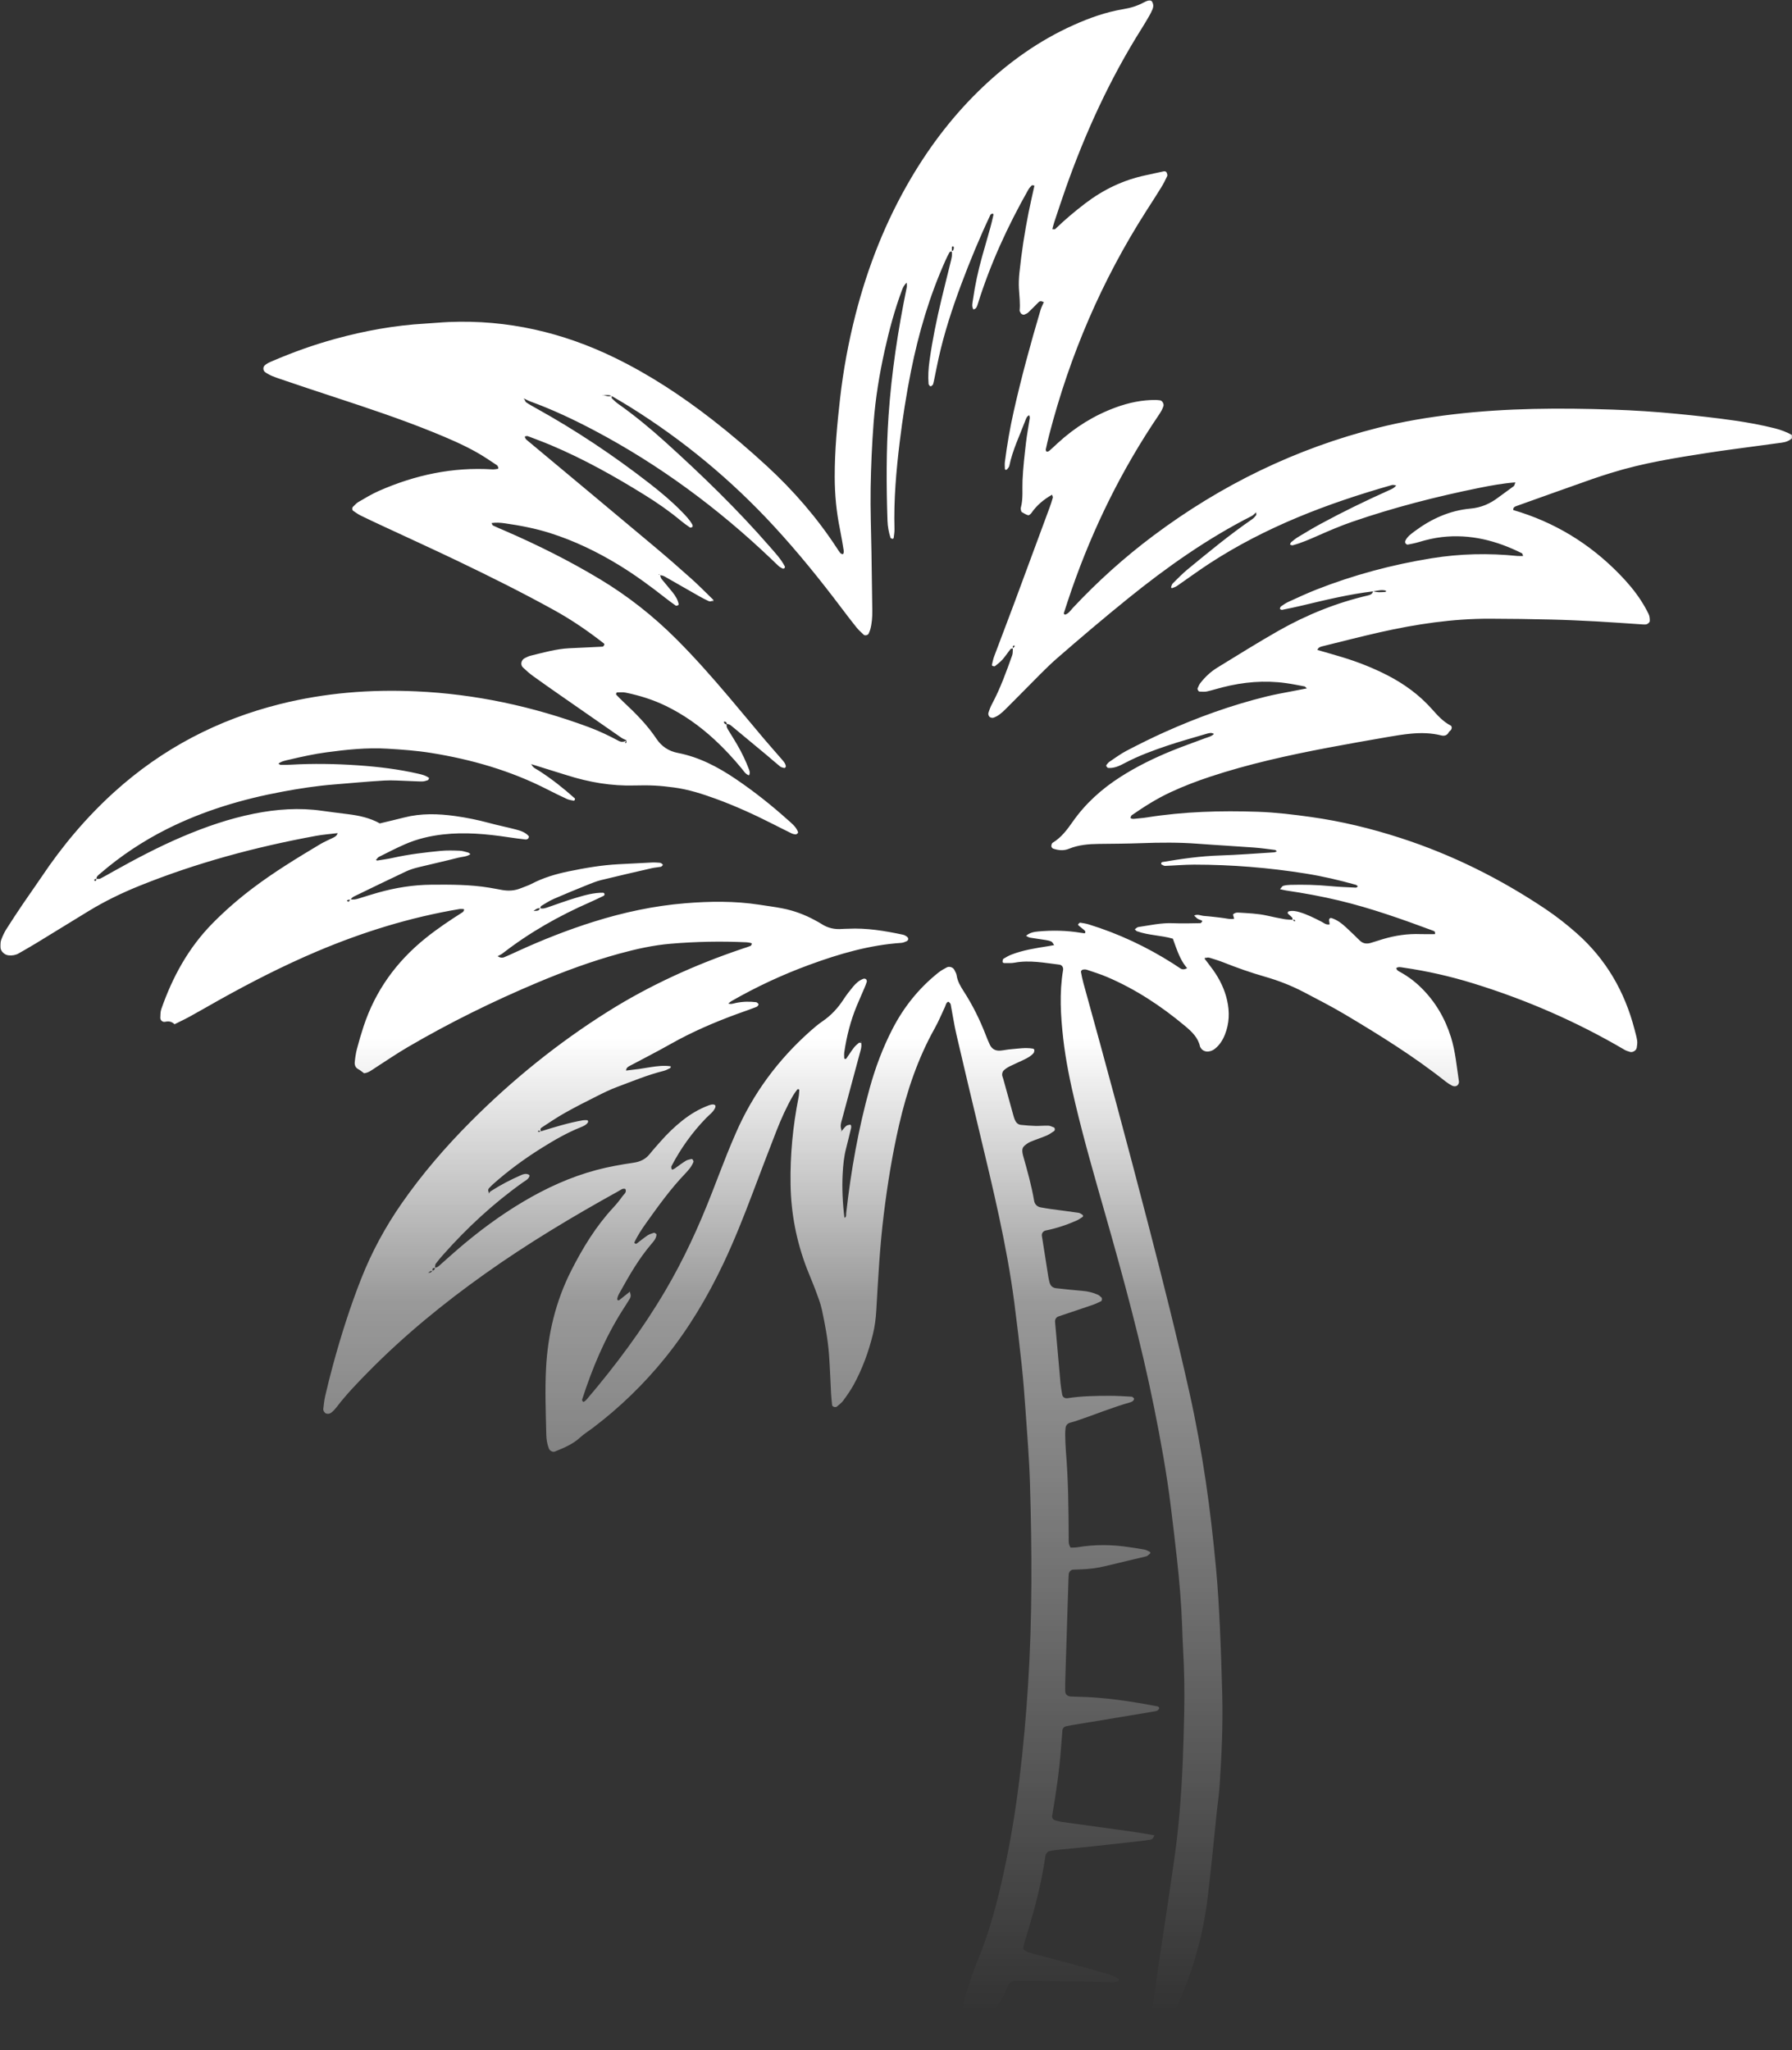 <?xml version="1.0" encoding="UTF-8"?>
<!DOCTYPE svg PUBLIC "-//W3C//DTD SVG 1.1//EN" "http://www.w3.org/Graphics/SVG/1.1/DTD/svg11.dtd">
<!-- Creator: CorelDRAW 2021.5 -->
<svg xmlns="http://www.w3.org/2000/svg" xml:space="preserve" width="151.47mm" height="173.296mm" version="1.1" style="shape-rendering:geometricPrecision; text-rendering:geometricPrecision; image-rendering:optimizeQuality; fill-rule:evenodd; clip-rule:evenodd"
viewBox="0 0 792.74 906.97"
 xmlns:xlink="http://www.w3.org/1999/xlink"
 xmlns:xodm="http://www.corel.com/coreldraw/odm/2003">
 <rect x="0" y="0" width="792.74" height="906.97" fill="#333333" stroke="none"/>
 <defs>
  <style type="text/css">
   <![CDATA[
    .fil0 {fill:white;fill-rule:nonzero}
   ]]>
  </style>
   <mask id="id0">
  <linearGradient id="id1" gradientUnits="userSpaceOnUse" x1="477.42" y1="459.42" x2="477.42" y2="890.42">
   <stop offset="0" style="stop-opacity:1; stop-color:white"/>
   <stop offset="0.271" style="stop-opacity:0.502; stop-color:white"/>
   <stop offset="1" style="stop-opacity:0; stop-color:white"/>
  </linearGradient>
    <rect style="fill:url(#id1)" x="-0.09" y="-0.09" width="792.92" height="907.15"/>
   </mask>
 </defs>
 <g id="Layer_x0020_1">
  <path class="fil0" style="mask:url(#id0)" d="M532.77 423.96c1.3,1.72 2.64,3.4 3.89,5.15 2.9,4.07 5.07,8.49 6.18,13.4 1.17,5.17 1,10.27 -0.98,15.22 -0.97,2.43 -2.34,4.6 -4.43,6.25 -0.87,0.69 -1.83,1.09 -2.93,1.2 -1.32,0.14 -2.72,-0.53 -3.29,-1.59 -0.1,-0.19 -0.29,-0.35 -0.33,-0.55 -0.87,-4.07 -3.71,-6.7 -6.71,-9.21 -10.46,-8.74 -21.74,-16.19 -34.3,-21.57 -2.96,-1.27 -6.05,-2.23 -9.1,-3.26 -0.58,-0.19 -1.3,-0.14 -1.9,0 -0.3,0.07 -0.74,0.64 -0.69,0.91 0.3,1.69 0.65,3.38 1.11,5.03 9.84,35.45 19.4,70.98 28.64,106.6 6.43,24.79 12.7,49.61 18.27,74.61 2.9,13.02 5.27,26.15 7.23,39.36 1.9,12.79 3.32,25.62 4.53,38.48 0.8,8.57 1.28,17.18 1.69,25.78 0.47,9.89 0.78,19.8 1.04,29.7 0.35,13.57 -0.24,27.13 -1.17,40.67 -0.25,3.65 -0.8,7.27 -1.19,10.91 -1.36,12.84 -2.54,25.71 -4.1,38.53 -1.98,16.34 -6.37,32.07 -13.16,47.08 -3.1,6.85 -6.55,13.53 -9.84,20.29 -0.86,0 -1.72,0 -2.58,0 -0.35,-3.22 -0.29,-6.43 0.12,-9.65 1.03,-7.9 2,-15.8 3.13,-23.68 1.46,-10.22 3.06,-20.43 4.58,-30.64 0.98,-6.6 1.92,-13.2 2.89,-19.8 1.07,-7.24 1.86,-14.51 2.48,-21.8 1.25,-14.6 1.72,-29.22 2.01,-43.86 0.19,-9.47 0.04,-18.95 -0.51,-28.41 -0.19,-3.22 -0.29,-6.45 -0.4,-9.68 -0.36,-9.9 -1.18,-19.76 -2.27,-29.61 -0.87,-7.91 -1.81,-15.82 -2.79,-23.72 -1.81,-14.53 -4.43,-28.92 -7.31,-43.27 -5.85,-29.13 -13.69,-57.76 -21.82,-86.31 -4.54,-15.93 -9.14,-31.84 -12.98,-47.96 -2.3,-9.64 -4.33,-19.33 -5.44,-29.17 -1.14,-10.06 -1.75,-20.17 -0.06,-30.26 0.2,-1.18 -0.49,-2.24 -1.59,-2.38 -6.6,-0.78 -13.18,-2.13 -19.89,-0.87 -1.45,0.27 -2.99,0.14 -4.49,0.16 -0.53,0 -0.86,-0.3 -0.8,-0.75 0.05,-0.39 0.11,-0.96 0.37,-1.12 1.08,-0.67 2.2,-1.33 3.38,-1.8 5.24,-2.06 10.78,-2.9 16.3,-3.78 0.83,-0.14 1.67,-0.29 2.77,-0.48 -0.5,-0.68 -0.74,-1.32 -1.19,-1.55 -0.75,-0.37 -1.61,-0.56 -2.45,-0.69 -2.33,-0.38 -4.69,-0.67 -7.01,-1.07 -0.6,-0.1 -1.15,-0.5 -1.78,-0.79 1.61,-1.46 3.51,-1.77 5.45,-1.95 6.24,-0.57 12.46,-0.44 18.65,0.57 0.63,0.1 1.26,0.18 1.86,0.26 0.61,-0.7 0.07,-1.15 -0.31,-1.49 -0.79,-0.72 -1.67,-1.33 -2.47,-2.03 -0.12,-0.1 -0.16,-0.48 -0.07,-0.58 0.24,-0.26 0.6,-0.65 0.86,-0.61 1.27,0.18 2.54,0.39 3.76,0.76 13.23,4.07 25.64,9.92 37.32,17.34 1.09,0.69 2.13,1.45 3.23,2.14 1.02,0.65 2.04,0.39 3,-0.14 -0.29,0.18 -0.55,0.35 -0.81,0.52 0.27,-0.16 0.53,-0.32 0.8,-0.49 -2.45,-2.78 -3.8,-6.14 -5.06,-9.54 -0.44,-1.19 -0.86,-2.39 -1.27,-3.52 -5.32,-1.53 -10.78,-1.44 -15.84,-3.28 -0.35,-0.12 -0.61,-0.5 -1,-0.84 0.54,-0.37 1.01,-0.95 1.56,-1.03 5.07,-0.73 10.08,-1.91 15.28,-1.69 4.05,0.17 8.12,0.04 12.18,-0.02 0.29,-0 0.58,-0.51 0.84,-0.81 0.03,-0.03 -0.16,-0.33 -0.3,-0.4 -0.58,-0.26 -1.23,-0.41 -1.76,-0.75 -0.51,-0.32 -0.91,-0.83 -1.55,-1.42 1.64,-0.74 2.98,0.08 4.33,0.18 1.5,0.11 2.99,0.26 4.48,0.43 1.49,0.17 2.97,0.33 4.46,0.55 1.47,0.22 2.92,0.59 4.44,0.26 -0.2,-0.72 -0.35,-1.29 -0.51,-1.86 0.62,-0.7 1.44,-0.91 2.31,-0.86 4.27,0.27 8.55,0.4 12.76,1.34 2.5,0.56 5.01,1.11 7.54,1.55 1.25,0.22 2.54,0.22 3.82,0.32 0.25,0.24 0.48,0.49 0.74,0.7 0.04,0.03 0.37,-0.19 0.36,-0.22 -0.24,-0.67 -0.7,-0.62 -1.22,-0.33 -0.04,-0.39 0.07,-0.9 -0.14,-1.14 -0.56,-0.64 -1.26,-1.15 -1.87,-1.75 -0.11,-0.11 -0.11,-0.41 -0.06,-0.59 0.04,-0.16 0.2,-0.36 0.34,-0.4 1.73,-0.46 3.4,-0.12 5.06,0.39 3.31,1.01 6.37,2.56 9.44,4.13 1.1,0.56 2.11,1.57 3.68,1.21 -0.08,-0.57 -0.18,-1.14 -0.25,-1.71 -0.09,-0.72 0.46,-1.26 1.04,-1.08 2.54,0.79 4.57,2.38 6.47,4.13 2.06,1.89 4.06,3.85 6.06,5.81 1.38,1.35 3,1.59 4.77,1.08 1.86,-0.54 3.69,-1.17 5.54,-1.72 5.4,-1.6 10.9,-2.42 16.55,-2.2 2.14,0.08 4.28,0.01 6.43,0.01 -0.04,-0.42 0.05,-0.88 -0.13,-1.08 -0.27,-0.29 -0.73,-0.43 -1.13,-0.58 -13.51,-5.01 -27.08,-9.83 -41.11,-13.19 -7.74,-1.86 -15.57,-3.28 -23.44,-4.44 -0.83,-0.12 -1.65,-0.35 -2.75,-0.58 0.59,-0.66 0.91,-1.34 1.39,-1.48 1.01,-0.3 2.11,-0.42 3.17,-0.44 5.81,-0.15 11.61,-0.03 17.41,0.53 3.85,0.37 7.72,0.5 11.59,0.69 0.29,0.01 0.59,-0.35 0.89,-0.54 -0.31,-0.24 -0.58,-0.62 -0.93,-0.71 -7.25,-2.04 -14.59,-3.76 -22.01,-4.95 -16.38,-2.63 -32.89,-3.96 -49.48,-3.97 -4.3,0 -8.59,0.4 -12.89,0.55 -0.55,0.02 -1.14,-0.42 -1.67,-0.7 -0.09,-0.05 -0.07,-0.43 0,-0.62 0.05,-0.15 0.25,-0.33 0.4,-0.36 8.48,-1.44 16.98,-2.66 25.61,-2.93 7.96,-0.25 15.9,-0.89 23.84,-1.38 0.41,-0.02 0.81,-0.25 1.25,-0.39 -0.26,-0.24 -0.49,-0.64 -0.76,-0.67 -3.2,-0.4 -6.4,-0.85 -9.62,-1.09 -8.15,-0.6 -16.32,-1.03 -24.47,-1.65 -8.38,-0.64 -16.76,-0.57 -25.15,-0.26 -6.24,0.23 -12.48,0.26 -18.72,0.33 -4.55,0.05 -9.02,0.42 -13.29,2.17 -2.3,0.94 -4.65,0.69 -6.94,-0.09 -0.33,-0.11 -0.67,-0.55 -0.76,-0.91 -0.1,-0.36 0.06,-0.81 0.18,-1.2 0.06,-0.19 0.23,-0.39 0.4,-0.5 3.8,-2.28 6.35,-5.74 8.83,-9.27 5.64,-8.05 12.8,-14.5 21.04,-19.78 7.27,-4.66 14.99,-8.44 22.97,-11.68 4.78,-1.94 9.66,-3.63 14.48,-5.46 1.38,-0.52 2.9,-0.78 3.99,-1.93 -1.01,-0.68 -2.08,-0.41 -3.1,-0.11 -5.77,1.71 -11.58,3.31 -17.28,5.22 -6.52,2.19 -12.97,4.56 -19.08,7.79 -2.27,1.2 -4.63,2.37 -7.33,2.14 -0.29,-0.03 -0.59,-0.46 -0.8,-0.77 -0.09,-0.12 -0.03,-0.47 0.09,-0.61 0.41,-0.49 0.8,-1.04 1.32,-1.38 2.5,-1.67 4.93,-3.49 7.59,-4.87 5.53,-2.88 11.12,-5.67 16.8,-8.22 14.54,-6.52 29.49,-11.92 44.98,-15.74 3.54,-0.87 7.14,-1.52 10.73,-2.21 2.31,-0.44 4.6,-0.91 7.19,-1.39 -0.55,-0.48 -0.76,-0.82 -1.02,-0.87 -2.74,-0.52 -5.49,-1.08 -8.25,-1.46 -9.51,-1.33 -18.89,-0.49 -28.15,1.88 -2.29,0.58 -4.55,1.31 -6.86,1.82 -1.01,0.22 -2.12,0.05 -3.18,0.05 -0.49,-0 -1.08,-1.02 -0.86,-1.48 0.37,-0.77 0.66,-1.61 1.17,-2.26 2.13,-2.74 4.65,-5.1 7.61,-6.91 9,-5.49 17.92,-11.12 27.08,-16.31 12.4,-7.03 25.54,-12.33 39.46,-15.57 1.14,-0.26 2.01,-0.66 2.29,-1.88 1.67,0.62 3.36,0.44 5.05,0.36 0.62,-0.03 0.83,-0.17 0.6,-0.61 -1.87,-0.53 -3.71,0.03 -5.56,0.3 -10.69,1.29 -21.13,3.8 -31.57,6.31 -2.92,0.7 -5.86,1.3 -8.8,1.89 -0.28,0.06 -0.92,-0.31 -0.92,-0.47 0,-0.37 0.21,-0.88 0.5,-1.08 1.05,-0.74 2.13,-1.48 3.29,-2.01 4.11,-1.87 8.19,-3.78 12.39,-5.43 16.45,-6.47 33.45,-11 50.89,-13.83 12.59,-2.04 25.24,-2.32 37.93,-1.02 0.83,0.08 1.68,0.01 2.57,0.01 -0.2,-0.48 -0.25,-1.07 -0.52,-1.2 -11.17,-5.59 -22.87,-8.62 -35.47,-7.16 -3.43,0.4 -6.76,1.19 -10.06,2.18 -1.63,0.49 -3.32,0.83 -4.99,1.15 -0.3,0.05 -0.83,-0.3 -1.01,-0.6 -0.17,-0.31 -0.18,-0.86 -0.02,-1.18 0.88,-1.8 2.49,-2.94 4.03,-4.09 7.38,-5.52 15.57,-9.23 24.77,-10.07 4.74,-0.43 8.67,-2.16 12.33,-4.95 2.22,-1.69 4.55,-3.25 6.77,-4.94 0.37,-0.28 0.43,-0.97 0.74,-1.71 -5.66,0.45 -10.94,1.42 -16.18,2.48 -18.96,3.85 -37.67,8.65 -55.98,14.96 -5.09,1.76 -10.02,3.86 -14.93,6.03 -3.73,1.65 -7.46,3.3 -11.41,4.37 -0.34,0.09 -0.79,-0.19 -1.18,-0.31 0.16,-0.36 0.23,-0.84 0.51,-1.07 0.99,-0.82 1.99,-1.64 3.09,-2.3 3.31,-2 6.63,-4 10.03,-5.84 9.82,-5.33 19.88,-10.2 30.07,-14.78 1.17,-0.53 2.38,-0.96 3.25,-2.2 -0.68,-0.07 -1.33,-0.32 -1.86,-0.16 -28.43,8.08 -55.88,18.49 -80.8,34.75 -4.86,3.17 -9.53,6.63 -14.31,9.91 -0.66,0.45 -1.46,0.69 -2.22,0.98 -0.07,0.03 -0.42,-0.35 -0.39,-0.44 0.21,-0.59 0.36,-1.29 0.78,-1.7 2.13,-2.12 4.23,-4.29 6.55,-6.2 9.3,-7.65 18.58,-15.33 28.52,-22.16 0.69,-0.47 1.28,-1.13 1.79,-1.8 0.19,-0.25 -0.01,-0.78 -0.03,-1.18 0.16,-0.1 0.32,-0.29 0.48,-0.29 0.14,-0.01 0.41,0.28 0.4,0.29 -0.27,0.4 -0.56,0.35 -0.83,-0.14 -0.64,0.56 -1.19,1.27 -1.92,1.65 -19.63,9.96 -37.52,22.58 -54.59,36.37 -10.69,8.64 -21.18,17.54 -31.55,26.57 -5.01,4.36 -9.55,9.27 -14.28,13.96 -2.9,2.88 -5.72,5.83 -8.64,8.68 -1.53,1.5 -3.14,2.97 -5.23,3.67 -0.5,0.17 -1.35,-0.01 -1.74,-0.36 -0.39,-0.36 -0.67,-1.21 -0.52,-1.7 0.43,-1.43 0.98,-2.84 1.68,-4.15 3.66,-6.85 6.26,-14.13 8.86,-21.41 0.34,-0.96 0.21,-2.1 0.29,-3.15 0.27,-0.25 0.58,-0.48 0.81,-0.76 0.05,-0.05 -0.18,-0.45 -0.22,-0.44 -0.81,0.19 -0.73,0.73 -0.46,1.32 -0.39,0.08 -0.94,0.04 -1.13,0.28 -1.22,1.5 -2.27,3.15 -3.54,4.59 -0.98,1.12 -2.19,2.04 -3.36,2.97 -0.22,0.17 -0.75,0.01 -1.12,-0.09 -0.13,-0.04 -0.28,-0.38 -0.24,-0.54 0.3,-1.25 0.55,-2.52 1,-3.71 2.94,-7.86 5.96,-15.68 8.88,-23.54 5.25,-14.11 10.46,-28.24 15.67,-42.36 0.52,-1.41 0.99,-2.84 1.38,-4.29 0.09,-0.34 -0.19,-0.78 -0.33,-1.31 -3.62,2.07 -6.74,4.62 -9.11,8.07 -0.33,0.48 -1.09,1.12 -1.47,1.02 -0.99,-0.26 -1.9,-0.89 -2.81,-1.41 -0.16,-0.09 -0.26,-0.36 -0.3,-0.56 -0.09,-0.42 -0.26,-0.89 -0.15,-1.26 1.11,-4.01 0.6,-8.11 0.78,-12.18 0.24,-5.58 0.89,-11.15 1.53,-16.71 0.42,-3.63 1.13,-7.22 1.68,-10.84 0.06,-0.4 -0.13,-0.83 -0.21,-1.27 -1.12,0.38 -1.42,1.45 -1.76,2.34 -2.5,6.63 -5.65,13.04 -7.09,20.05 -0.12,0.57 -0.64,1.08 -1.03,1.57 -0.11,0.14 -0.41,0.19 -0.61,0.17 -0.13,-0.01 -0.32,-0.24 -0.32,-0.38 -0.03,-1.06 -0.13,-2.14 0.01,-3.19 0.96,-7.47 2.24,-14.9 3.89,-22.24 3.39,-15.12 7.49,-30.05 11.88,-44.91 0.36,-1.21 0.98,-2.35 1.47,-3.52 -0.01,0 -0.22,-0.2 -0.22,-0.2l0.15 0.31c-0.77,-0.44 -1.53,-0.77 -2.3,0.01 -1.51,1.52 -3,3.06 -4.56,4.53 -0.44,0.42 -1.09,0.63 -1.65,0.91 -0.45,0.23 -1.41,-0.15 -1.66,-0.65 -0.18,-0.38 -0.51,-0.79 -0.48,-1.16 0.3,-3.22 -0.13,-6.41 -0.31,-9.61 -0.13,-2.34 -0.03,-4.72 0.21,-7.06 0.94,-8.96 2.29,-17.86 4.06,-26.69 0.8,-3.99 1.73,-7.95 2.6,-11.93 -0.15,-0.1 -0.02,0.05 -0.06,0.05 -0.39,-0.05 -0.95,-0.27 -1.13,-0.1 -0.61,0.58 -1.17,1.25 -1.58,1.98 -9.12,16.13 -16.82,32.89 -22.34,50.61 -0.33,1.05 -0.62,2.07 -1.92,2.28 -0.83,-1.42 -0.37,-2.91 -0.17,-4.35 0.89,-6.39 2.28,-12.69 4,-18.9 1.21,-4.34 2.49,-8.67 3.7,-13.02 0.52,-1.86 0.94,-3.75 1.37,-5.63 0.03,-0.14 -0.26,-0.52 -0.31,-0.5 -0.36,0.12 -0.89,0.22 -1.02,0.49 -4.77,10.1 -9.05,20.42 -12.96,30.88 -3.98,10.68 -7.53,21.49 -9.99,32.64 -0.74,3.35 -1.39,6.73 -2.09,10.1 -0.08,0.42 -0.2,0.83 -0.31,1.25 -0.17,0.65 -1.12,1.3 -1.41,0.95 -0.24,-0.29 -0.59,-0.59 -0.62,-0.92 -0.29,-3.44 -0.07,-6.86 0.41,-10.28 1.27,-9.16 3.14,-18.21 5.29,-27.19 1.3,-5.43 2.67,-10.85 4,-16.27 0.41,-1.66 0.9,-3.33 0.49,-5.08 0.78,-0.06 0.87,-0.65 0.97,-1.26 0.08,-0.51 -0.08,-0.82 -0.57,-0.83 -0.1,-0 -0.28,0.31 -0.29,0.49 -0.03,0.57 0.01,1.14 0.03,1.71 -0.37,0.14 -0.93,0.18 -1.08,0.45 -0.64,1.12 -1.19,2.28 -1.72,3.46 -7.1,15.77 -11.94,32.24 -15.33,49.16 -2.07,10.34 -3.69,20.76 -4.97,31.22 -1.56,12.82 -2.68,25.68 -2.32,38.63 0.04,1.27 -0.2,2.55 -0.35,3.82 -0.02,0.18 -0.29,0.5 -0.39,0.48 -0.36,-0.07 -0.92,-0.19 -0.99,-0.42 -0.81,-2.47 -1.27,-5.01 -1.36,-7.6 -0.52,-15.49 -0.59,-30.99 0.47,-46.46 1.31,-19.12 4.2,-38.05 8.05,-56.82 0.13,-0.6 0.02,-1.24 0.02,-2.03 -1.23,1.02 -1.72,2.17 -2.17,3.39 -3.23,8.69 -5.63,17.61 -7.63,26.65 -2.33,10.51 -4.07,21.14 -4.88,31.87 -0.73,9.65 -1.17,19.34 -1.32,29.01 -0.15,9.46 0.22,18.93 0.37,28.4 0.13,8.61 0.27,17.21 0.37,25.82 0.03,2.81 -0.17,5.6 -0.91,8.32 -0.17,0.61 -0.46,1.19 -0.7,1.78 -0.29,0.7 -1.66,1.03 -2.21,0.49 -1.08,-1.04 -2.23,-2.04 -3.16,-3.2 -2.29,-2.85 -4.51,-5.76 -6.71,-8.68 -9.46,-12.55 -19.33,-24.75 -30,-36.3 -18.8,-20.35 -39.92,-37.87 -63.42,-52.53 -2.72,-1.7 -5.51,-3.32 -8.3,-4.95 -1.38,-0.67 -2.81,-0.18 -4.2,-0.27 -0.17,-0.06 -0.42,-0.07 -0.49,-0.19 -0.06,-0.11 0.02,-0.43 0.13,-0.48 0.46,-0.22 0.77,-0.06 0.81,0.42 0.01,0.08 -0.28,0.18 -0.41,0.27 1.45,-0.07 2.86,0.89 4.33,0.14 0,0.41 -0.18,1 0.03,1.2 0.9,0.9 1.84,1.78 2.88,2.51 7.2,5.1 14,10.7 20.54,16.6 16.27,14.7 32.02,29.93 46.43,46.5 2.39,2.75 4.91,5.4 6.62,8.67 0.22,0.42 0.05,0.82 -0.43,1.04 -0.15,0.07 -0.42,0.03 -0.58,-0.06 -0.56,-0.31 -1.16,-0.59 -1.62,-1.01 -1.12,-1 -2.18,-2.08 -3.27,-3.12 -23.61,-22.51 -49.6,-41.75 -78.47,-57 -9.12,-4.81 -18.43,-9.2 -28.13,-12.73 -0.99,-0.36 -1.91,-0.9 -2.86,-1.34 -0.24,0.19 -0.48,0.37 -0.72,0.55 -0.03,-0.14 -0.06,-0.28 -0.09,-0.42 0.3,0.01 0.6,0.03 0.9,0.04 0.31,0.54 0.49,1.27 0.94,1.58 1.42,0.96 2.93,1.79 4.43,2.62 17.53,9.74 34.16,20.83 49.99,33.14 4.93,3.83 9.73,7.83 14.11,12.3 1.81,1.84 3.63,3.68 4.91,5.95 0.16,0.29 0.23,0.9 0.06,1.05 -0.26,0.23 -0.89,0.4 -1.13,0.24 -1.42,-0.97 -2.82,-1.98 -4.14,-3.08 -4.97,-4.14 -10.27,-7.81 -15.76,-11.22 -13.35,-8.29 -27.04,-15.96 -41.55,-22.08 -3.37,-1.42 -6.8,-2.69 -10.21,-3.99 -0.35,-0.13 -0.82,-0.01 -1.22,0.08 -0.3,0.07 0.05,1.03 0.58,1.48 0.98,0.83 1.98,1.65 2.98,2.48 17.85,14.9 35.71,29.78 53.52,44.72 5.61,4.7 11.12,9.52 16.57,14.4 3.36,3.01 6.51,6.25 9.75,9.39l0.1 -0.08c-0.75,0.49 -1.57,0.82 -2.41,0.44 -1.36,-0.62 -2.7,-1.33 -4,-2.06 -4.86,-2.75 -9.71,-5.53 -14.56,-8.31 -0.93,-0.54 -1.84,-1.12 -2.99,-0.97 -0.19,-0.59 -0.33,-0.67 -0.37,-0.25 0,0.02 0.34,0.07 0.52,0.1 0.2,0.58 0.27,1.26 0.64,1.71 1.6,2.02 3.33,3.94 4.93,5.97 1.2,1.52 2.24,3.16 2.65,5.11 0.03,0.17 -0.06,0.49 -0.17,0.54 -0.35,0.14 -0.87,0.37 -1.08,0.22 -1.59,-1.1 -3.14,-2.26 -4.66,-3.45 -6.61,-5.19 -13.37,-10.15 -20.54,-14.53 -9.58,-5.84 -19.62,-10.69 -30.34,-14.1 -6.58,-2.09 -13.33,-3.38 -20.14,-4.35 -1.91,-0.27 -3.84,-0.4 -5.83,-0.11 0.26,0.45 0.36,0.96 0.64,1.09 1.74,0.83 3.53,1.57 5.31,2.34 14.41,6.25 28.45,13.26 41.92,21.36 12.41,7.46 23.71,16.37 33.95,26.62 8.07,8.08 15.62,16.63 23,25.33 5.29,6.24 10.49,12.55 15.77,18.8 2.5,2.96 5.1,5.83 7.62,8.78 0.82,0.97 1.78,1.89 1.97,3.25 0.03,0.17 -0.07,0.4 -0.19,0.53 -0.13,0.14 -0.39,0.3 -0.53,0.26 -0.61,-0.17 -1.3,-0.27 -1.77,-0.64 -2,-1.62 -3.93,-3.34 -5.91,-5 -5.12,-4.27 -10.27,-8.52 -15.4,-12.78 -0.67,-0.55 -1.32,-1.09 -2.27,-1.01 -0.15,-1.03 -0.77,-1.25 -1.68,-0.97l-0.18 -0.32c0,0 0.39,0.11 0.4,0.11 0.21,0.68 0.47,1.3 1.34,1.3 -0.14,0.9 0.19,1.66 0.66,2.42 1.36,2.19 2.73,4.38 4.03,6.62 2.06,3.54 3.83,7.22 5.26,11.07 0.31,0.83 0.43,1.66 -0.06,2.47 -1.54,-0.52 -2.3,-1.89 -3.24,-3.04 -3.71,-4.49 -7.65,-8.75 -11.92,-12.7 -6.52,-6.03 -13.67,-11.14 -21.67,-15.02 -5.65,-2.74 -11.59,-4.59 -17.71,-5.85 -1.23,-0.26 -2.54,-0.1 -3.81,-0.1 -0.13,0 -0.31,0.23 -0.37,0.39 -0.07,0.19 -0.11,0.51 -0.01,0.62 1.04,1.08 2.08,2.17 3.18,3.19 5.37,5 10.53,10.18 14.62,16.32 2.28,3.42 5.48,5.49 9.43,6.25 9.49,1.84 17.81,6.24 25.7,11.58 8.03,5.44 15.62,11.46 22.84,17.93 1.74,1.56 3.68,3.01 4.59,5.31 0.07,0.19 0.11,0.53 0.01,0.62 -0.28,0.26 -0.65,0.62 -0.97,0.61 -0.62,-0.03 -1.27,-0.19 -1.83,-0.46 -2.71,-1.31 -5.39,-2.68 -8.08,-4.04 -8.25,-4.19 -16.66,-8.04 -25.35,-11.22 -6.07,-2.22 -12.21,-4.19 -18.64,-5.04 -2.77,-0.36 -5.55,-0.69 -8.33,-0.83 -3,-0.15 -6.03,-0.15 -9.03,-0.06 -10.23,0.3 -20.13,-1.42 -29.85,-4.49 -5.32,-1.68 -10.66,-3.32 -15.97,-4.97 0.11,0.45 0.04,0.5 -0.18,0.14 0.12,-0 0.24,-0.01 0.36,-0.01 0.64,1.53 2.15,2.05 3.39,2.85 5.61,3.62 10.83,7.75 15.8,12.2 0.11,0.09 0.07,0.44 -0.01,0.62 -0.07,0.17 -0.32,0.43 -0.43,0.41 -1.03,-0.22 -2.12,-0.34 -3.06,-0.77 -2.93,-1.35 -5.82,-2.77 -8.69,-4.24 -16.24,-8.3 -33.5,-13.26 -51.45,-16.14 -6.39,-1.02 -12.82,-1.49 -19.25,-1.87 -9.05,-0.55 -18.04,0.4 -27.01,1.61 -5.55,0.75 -11,1.96 -16.44,3.24 -1.61,0.37 -3.31,0.64 -4.79,1.75 0.4,0.24 0.68,0.55 0.96,0.55 1.5,0.02 3.01,0.02 4.51,-0.07 9.89,-0.57 19.79,-0.4 29.67,0.28 9.01,0.62 17.97,1.7 26.8,3.73 1.69,0.39 3.34,0.8 4.73,1.89 -0.19,0.34 -0.3,0.85 -0.56,0.95 -0.8,0.28 -1.65,0.55 -2.49,0.56 -1.93,0.02 -3.86,-0.14 -5.8,-0.19 -3.65,-0.1 -7.32,-0.42 -10.96,-0.21 -7.51,0.43 -15.01,1.16 -22.51,1.76 -7.51,0.6 -14.95,1.75 -22.35,3.12 -17.83,3.31 -35.08,8.42 -51.35,16.59 -10.63,5.34 -20.44,11.88 -29.45,19.64 -0.79,0.68 -1.78,1.26 -1.7,2.53 -0.46,-0.19 -0.82,-0.07 -0.99,0.4 -0.03,0.08 0.28,0.42 0.39,0.4 0.51,-0.09 0.66,-0.43 0.48,-0.91 0.63,-0.05 1.35,0.1 1.87,-0.17 1.91,-0.97 3.76,-2.07 5.64,-3.12 9.94,-5.56 20.01,-10.88 30.49,-15.35 10.3,-4.39 20.82,-8.04 31.83,-10.24 9.98,-1.99 20,-2.73 30.12,-1.26 3.83,0.55 7.67,1 11.5,1.49 4.92,0.62 9.73,1.66 14.02,4.08 3.74,-0.9 7.29,-1.72 10.82,-2.62 7.43,-1.9 14.93,-1.69 22.42,-0.65 5.09,0.7 10.15,1.73 15.14,3.08 3.93,1.07 7.94,1.86 11.89,2.9 2.06,0.55 4.14,1.22 5.62,2.92 0.15,0.17 -0.01,0.82 -0.23,1.05 -0.27,0.27 -0.77,0.48 -1.15,0.44 -2.56,-0.29 -5.11,-0.62 -7.66,-1.01 -9.58,-1.44 -19.17,-2.33 -28.88,-1.23 -5.82,0.66 -11.43,1.99 -16.77,4.32 -3.93,1.71 -7.75,3.69 -11.59,5.61 -0.52,0.26 -0.87,0.89 -1.33,1.38 0.27,0.11 0.45,0.26 0.6,0.24 2.32,-0.38 4.67,-0.68 6.96,-1.2 6.94,-1.55 13.98,-2.38 21.03,-3.07 2.77,-0.27 5.58,-0.18 8.37,-0.08 1.26,0.04 2.53,0.46 3.77,0.78 0.38,0.1 0.7,0.47 1.08,0.74 -1.64,1.19 -3.65,1.12 -5.46,1.59 -5.82,1.5 -11.7,2.77 -17.53,4.21 -1.87,0.46 -3.75,1.02 -5.48,1.84 -7.77,3.66 -15.5,7.42 -23.22,11.17 -0.53,0.26 -0.92,0.82 -1.37,1.24 -0.37,0.07 -0.76,0.11 -1.12,0.22 -0.57,0.17 -0.58,0.45 -0.01,0.68 0.15,0.06 0.47,0.02 0.53,-0.08 0.19,-0.3 0.3,-0.65 0.44,-0.99 1.29,0.4 2.53,0.14 3.78,-0.25 2.86,-0.9 5.73,-1.81 8.61,-2.62 7.68,-2.16 15.49,-3.42 23.48,-3.49 8.59,-0.07 17.18,-0.08 25.69,1.31 1.91,0.31 3.8,0.7 5.7,1.03 2.81,0.48 5.56,0.34 8.22,-0.77 1.58,-0.66 3.25,-1.15 4.76,-1.94 5.18,-2.72 10.74,-4.36 16.41,-5.53 7.35,-1.52 14.76,-2.8 22.28,-3.17 4.93,-0.25 9.86,-0.53 14.79,-0.76 1.07,-0.05 2.14,0.07 3.21,0.12 0.72,0.04 1.63,0.82 1.34,1.12 -0.25,0.26 -0.53,0.61 -0.85,0.67 -1.26,0.24 -2.56,0.3 -3.82,0.58 -7.52,1.73 -15.05,3.45 -22.55,5.29 -2.07,0.51 -4.08,1.33 -6.07,2.13 -4.97,2.01 -9.94,4.03 -14.85,6.18 -1.95,0.85 -3.76,2.03 -5.59,3.13 -0.27,0.16 -0.32,0.72 -0.47,1.1 -1.41,-0.34 -2.26,0.68 -3.22,1.36 0.44,-0.22 0.51,-0.16 0.22,0.17 -0.04,-0.13 -0.07,-0.25 -0.11,-0.38 0.6,-0.05 1.21,-0.05 1.81,-0.14 0.64,-0.09 1.05,-0.49 1.2,-1.13 1.32,0.44 2.52,-0.05 3.75,-0.47 4.06,-1.4 8.1,-2.89 12.21,-4.11 3.9,-1.16 7.83,-2.29 11.97,-2.24 0.19,0 0.46,0.16 0.54,0.32 0.23,0.47 0.08,0.87 -0.34,1.07 -1.94,0.92 -3.86,1.88 -5.83,2.74 -13.84,6.06 -26.91,13.44 -38.86,22.74 -0.66,0.51 -1.48,0.8 -2.22,1.23 0.12,0.26 0.22,0.49 0.23,0.52 -0.02,-0.07 -0.12,-0.34 -0.23,-0.61 0.93,0.69 1.98,0.93 3.03,0.49 1.99,-0.82 3.94,-1.73 5.89,-2.63 10.96,-5.02 22.14,-9.44 33.65,-13.05 13.18,-4.14 26.63,-7.03 40.38,-8.16 10.94,-0.9 21.93,-1.04 32.85,0.63 3.4,0.52 6.81,0.97 10.19,1.62 5.09,0.99 9.93,2.77 14.49,5.27 0.94,0.52 1.91,1.01 2.81,1.6 2.81,1.85 5.88,2.53 9.21,2.24 0.86,-0.08 1.72,-0.04 2.58,-0.09 8.25,-0.41 16.3,0.93 24.31,2.64 0.6,0.13 1.19,0.46 1.7,0.83 0.32,0.23 0.64,0.7 0.63,1.06 -0,0.34 -0.36,0.82 -0.69,0.97 -0.77,0.34 -1.59,0.69 -2.42,0.75 -14.09,0.95 -27.48,4.87 -40.64,9.7 -11.93,4.38 -23.42,9.72 -34.45,16.05 -0.48,0.27 -0.89,0.67 -1.42,1.08 1.27,0.43 2.29,-0.03 3.33,-0.25 2.98,-0.62 5.98,-0.7 8.98,-0.34 0.34,0.04 0.66,0.4 0.94,0.66 0.36,0.33 -0.17,1.2 -0.89,1.47 -1.21,0.46 -2.41,0.91 -3.63,1.35 -1.62,0.59 -3.24,1.14 -4.86,1.74 -10.1,3.71 -19.96,7.95 -29.35,13.26 -5.99,3.39 -12.13,6.51 -18.2,9.74 -0.77,0.41 -1.47,0.84 -1.55,2.03 1.93,-0.23 3.83,-0.44 5.72,-0.7 1.7,-0.24 3.39,-0.56 5.1,-0.81 2.97,-0.43 5.94,-0.87 8.98,-0.36 -0.1,0.36 -0.1,0.68 -0.23,0.75 -0.94,0.45 -1.88,1 -2.88,1.25 -7.12,1.76 -13.87,4.6 -20.71,7.15 -3.02,1.12 -5.93,2.55 -8.8,4 -4.8,2.41 -9.61,4.84 -14.29,7.48 -3.55,2 -6.94,4.3 -10.35,6.54 -0.54,0.35 -0.46,1.13 -0.14,1.72 -0.34,-0.18 -0.66,-0.37 -1,-0.47 -0.1,-0.02 -0.4,0.26 -0.39,0.29 0.39,0.75 0.86,-0.03 1.29,0.05 6.14,-1.9 12.28,-3.79 18.63,-4.9 0.61,-0.11 1.25,-0.07 1.87,-0.04 0.14,0 0.34,0.21 0.39,0.35 0.05,0.19 0.05,0.47 -0.05,0.63 -0.75,1.13 -1.94,1.64 -3.12,2.12 -6,2.39 -11.57,5.6 -17.03,9 -7.66,4.77 -14.93,10.08 -21.68,16.08 -0.64,0.57 -1.24,1.19 -1.83,1.8 -0.74,0.76 -0.46,1.55 -0.04,2.32 0,-0.01 -0.32,-0.17 -0.32,-0.17l0.2 0.31c0.25,-0.34 0.44,-0.78 0.78,-0.99 4.34,-2.79 8.91,-5.18 13.64,-7.22 0.97,-0.42 2.04,-0.68 3.11,-0.2 0.17,0.08 0.37,0.22 0.42,0.37 0.05,0.19 0.01,0.44 -0.08,0.63 -0.59,1.23 -1.82,1.78 -2.85,2.51 -13.02,9.26 -24.66,20.05 -35.25,31.99 -1.14,1.29 -2.26,2.59 -3.27,3.98 -0.32,0.45 -0.25,1.18 -0.36,1.78 -1.13,0.23 -1.13,0.23 -1.06,1.43 -0.94,-0.18 -1.49,0.47 -2.12,0.93 0.44,-0.02 0.48,0.05 0.12,0.2 0,-0.13 0.01,-0.26 0.02,-0.4 0.8,0.11 1.48,-0.03 1.85,-0.86 0.77,-0.14 1.24,-0.52 1.09,-1.39 0.96,0.11 1.6,-0.48 2.24,-1.05 2.58,-2.28 5.13,-4.59 7.73,-6.84 9.13,-7.88 18.77,-15.08 29.15,-21.24 10.21,-6.06 20.91,-10.96 32.42,-14.03 5.41,-1.44 10.9,-2.41 16.43,-3.22 2.93,-0.43 5.29,-1.54 7.15,-3.86 1.61,-2.01 3.35,-3.93 5.06,-5.86 2.86,-3.23 5.94,-6.21 9.32,-8.9 3.56,-2.83 7.41,-5.15 11.68,-6.74 0.59,-0.22 1.23,-0.4 1.86,-0.43 0.37,-0.02 0.94,0.18 1.09,0.46 0.16,0.29 0.03,0.84 -0.14,1.2 -0.87,1.79 -2.5,2.91 -3.85,4.29 -6.19,6.36 -11.3,13.5 -15.4,21.36 -0.17,0.32 -0.05,0.82 0.03,1.21 0.1,0.46 0.71,0.34 1.58,-0.29 1.57,-1.12 3.11,-2.3 4.75,-3.31 0.7,-0.43 1.6,-0.55 2.42,-0.77 0.17,-0.04 0.49,0.05 0.56,0.18 0.19,0.33 0.49,0.8 0.39,1.08 -0.79,2.05 -2.21,3.68 -3.69,5.23 -6.41,6.7 -11.82,14.21 -17.18,21.74 -1.99,2.8 -3.9,5.66 -5.32,8.76 0.34,0.52 0.74,0.66 1.14,0.36 1.55,-1.15 3.02,-2.41 4.62,-3.48 0.86,-0.58 1.91,-0.91 2.92,-1.23 0.27,-0.09 0.72,0.28 1.04,0.51 0.11,0.08 0.11,0.39 0.08,0.58 -0.22,1.58 -1.26,2.72 -2.22,3.85 -5.49,6.42 -9.67,13.67 -13.74,21.02 -0.61,1.1 -1.31,2.19 -1.38,3.5 0.23,0.51 0.58,0.58 1.04,0.21 1.5,-1.2 3,-2.4 4.51,-3.6l-0.06 -0.03c0.48,1.02 0.67,2.09 0.08,3.08 -1.1,1.85 -2.29,3.64 -3.44,5.45 -7.71,12.27 -13.26,25.52 -17.68,39.27 -0.08,0.25 0.25,0.66 0.46,0.95 0.04,0.05 0.42,-0.07 0.58,-0.19 0.34,-0.25 0.68,-0.52 0.96,-0.84 12.85,-15.08 24.65,-30.92 34.73,-48 8.22,-13.92 14.92,-28.55 20.77,-43.6 2.18,-5.61 4.33,-11.23 6.55,-16.82 1.27,-3.2 2.62,-6.36 3.99,-9.51 7.58,-17.43 18.63,-32.34 32.8,-44.96 1.76,-1.57 3.57,-3.11 5.52,-4.44 3.8,-2.58 6.81,-5.86 9.31,-9.69 1.28,-1.98 2.75,-3.85 4.25,-5.66 1.24,-1.49 2.69,-2.8 4.57,-3.47 0.32,-0.12 0.89,-0.01 1.13,0.22 0.25,0.23 0.42,0.79 0.33,1.11 -0.31,1.02 -0.72,2.01 -1.14,2.99 -1.09,2.57 -2.24,5.12 -3.31,7.7 -2.73,6.59 -4.47,13.45 -5.5,20.49 -0.12,0.84 -0.05,1.7 -0.03,2.56 0,0.15 0.17,0.39 0.3,0.41 0.19,0.04 0.51,-0.01 0.6,-0.14 1.11,-1.58 2.13,-3.22 3.29,-4.75 0.64,-0.84 1.45,-1.56 2.28,-2.23 0.23,-0.19 0.77,0.02 1.18,0.05l-0.17 -0.09c0.36,1.76 -0.24,3.37 -0.69,5.02 -2.56,9.49 -5.11,18.98 -7.66,28.48 -0.28,1.03 -0.62,2.06 -0.69,3.12 -0.06,0.81 0.27,1.64 0.43,2.45 0,-0.01 -0.4,-0.08 -0.4,-0.08l0.22 0.26c0.7,-0.81 1.33,-1.7 2.13,-2.41 0.43,-0.37 1.12,-0.52 1.72,-0.6 0.46,-0.06 0.68,0.73 0.48,1.57 -0.72,2.92 -1.39,5.86 -2.16,8.77 -1,3.78 -1.35,7.63 -1.56,11.5 -0.32,5.92 -0.02,13.02 0.8,19.35 0.96,-0.39 0.68,-1.28 0.76,-1.97 2.11,-18.85 5.4,-37.48 10.5,-55.76 2.49,-8.93 5.74,-17.58 10,-25.84 5.01,-9.71 11.7,-18.04 20.23,-24.85 1.16,-0.93 2.48,-1.68 3.8,-2.37 1.14,-0.6 2.82,0.03 3.34,1.12 0.37,0.78 0.87,1.55 0.99,2.37 0.39,2.64 1.68,4.85 3.09,7.03 3.99,6.17 7.23,12.72 9.86,19.57 0.54,1.4 1.1,2.8 1.76,4.16 0.93,1.93 2.53,2.78 4.75,2.57 1.5,-0.14 2.98,-0.48 4.48,-0.6 3.21,-0.26 6.41,-0.82 9.64,-0.3 0.53,0.09 0.85,0.32 0.8,0.84 -0.04,0.39 -0.11,0.86 -0.34,1.15 -1.12,1.36 -2.68,2.15 -4.22,2.91 -2.12,1.05 -4.31,1.95 -6.42,3 -0.95,0.48 -1.86,1.1 -2.62,1.83 -0.41,0.39 -0.62,1.13 -0.65,1.73 -0.02,0.61 0.29,1.24 0.47,1.86 1.49,5.39 2.98,10.78 4.48,16.16 0.17,0.62 0.36,1.24 0.59,1.84 0.5,1.27 1.32,2.28 2.74,2.44 2.13,0.23 4.27,0.4 6.42,0.46 1.93,0.05 3.87,-0.17 5.8,-0.1 0.8,0.03 1.6,0.48 2.39,0.77 0.52,0.19 0.58,1.3 0.08,1.62 -1.07,0.69 -2.11,1.48 -3.26,1.97 -2.37,1.01 -4.84,1.78 -7.21,2.78 -0.97,0.41 -1.85,1.08 -2.66,1.77 -0.67,0.57 -0.97,1.42 -0.91,2.32 0.04,0.64 0.14,1.29 0.31,1.9 1.86,6.63 3.74,13.25 4.91,20.06 0.27,1.59 1.32,2.69 3.01,2.97 1.48,0.26 2.96,0.52 4.45,0.73 4.05,0.55 8.1,1.05 12.15,1.64 0.59,0.08 1.17,0.48 1.69,0.82 0.46,0.3 0.48,0.8 0.05,1.09 -0.88,0.59 -1.77,1.19 -2.74,1.61 -4.34,1.91 -8.83,3.38 -13.48,4.32 -1.13,0.23 -1.87,1.25 -1.7,2.36 0.55,3.61 1.14,7.22 1.71,10.83 0.37,2.34 0.72,4.68 1.1,7.02 0.14,0.85 0.31,1.7 0.52,2.53 0.44,1.76 1.36,2.63 3.08,2.81 3.85,0.42 7.7,0.84 11.56,1.16 2.39,0.19 4.67,0.76 6.85,1.72 0.56,0.25 1,0.78 1.5,1.18 0.41,0.32 0.33,1.46 -0.14,1.68 -1.16,0.54 -2.3,1.13 -3.5,1.55 -5.08,1.75 -10.18,3.43 -15.26,5.15 -1.11,0.37 -1.68,1.3 -1.58,2.5 0.79,9.01 1.58,18.02 2.4,27.02 0.16,1.71 0.47,3.41 0.76,5.11 0.18,1.09 1.16,1.75 2.4,1.56 6.19,-0.96 12.43,-1.04 18.67,-1.05 3.22,-0 6.45,0.22 9.67,0.39 0.32,0.01 0.64,0.39 0.91,0.65 0.36,0.34 -0.11,1.22 -0.77,1.5 -0.2,0.08 -0.38,0.22 -0.58,0.28 -8.29,2.34 -16.23,5.66 -24.38,8.38 -0.82,0.27 -1.66,0.45 -2.48,0.71 -1.12,0.36 -1.82,1.14 -1.96,2.31 -0.13,1.07 -0.19,2.14 -0.16,3.22 0.06,2.36 0.11,4.74 0.31,7.1 1.05,12.68 1.17,25.38 1.24,38.09 0.01,1.48 -0.22,3.02 0.85,4.53 0.95,-0.05 2.03,0.02 3.06,-0.16 7.71,-1.3 15.42,-1.2 23.13,-0 2.12,0.33 4.26,0.6 6.37,1.01 0.82,0.15 1.59,0.58 2.36,0.94 0.45,0.22 0.47,0.65 0.02,1.02 -0.49,0.4 -0.98,0.93 -1.56,1.07 -5.84,1.43 -11.72,2.74 -17.56,4.2 -3.99,1 -8.03,1.48 -12.13,1.58 -0.86,0.02 -1.72,0.04 -2.58,0.09 -1.06,0.06 -1.87,0.96 -1.96,2.14 -0.05,0.64 -0.08,1.29 -0.1,1.94 -0.47,14.85 -0.95,29.7 -1.41,44.55 -0.06,1.72 -0.06,3.44 -0.03,5.16 0.02,1.38 0.99,2.24 2.52,2.33 1.07,0.06 2.15,0.09 3.22,0.11 11.87,0.23 23.55,2.05 35.18,4.27 0.28,0.05 0.7,0.53 0.67,0.75 -0.05,0.36 -0.37,0.75 -0.68,0.98 -0.33,0.24 -0.77,0.37 -1.19,0.44 -5.73,0.97 -11.45,1.91 -17.18,2.86 -6.58,1.09 -13.15,2.18 -19.73,3.28 -0.85,0.14 -1.69,0.33 -2.53,0.52 -0.84,0.19 -1.45,0.9 -1.53,1.8 -0.21,2.57 -0.43,5.15 -0.61,7.72 -0.73,10.1 -2.23,20.1 -3.92,30.08 -0.15,0.85 0.43,1.72 1.27,1.94 1.04,0.28 2.07,0.61 3.13,0.75 10.44,1.46 20.88,2.87 31.31,4.33 3.17,0.44 6.32,1.03 9.52,1.56 -0.39,1.06 -0.85,1.79 -1.8,1.95 -1.48,0.25 -2.98,0.45 -4.47,0.62 -7.49,0.84 -14.97,1.68 -22.45,2.48 -4.28,0.46 -8.56,0.82 -12.84,1.26 -1.7,0.18 -3.42,0.37 -5.09,0.74 -0.51,0.11 -0.96,0.79 -1.31,1.3 -0.23,0.33 -0.26,0.81 -0.32,1.23 -1.72,11.97 -4.84,23.6 -8.38,35.13 -0.57,1.85 -1.25,3.66 -1.34,5.62 1.25,1.37 2.99,1.67 4.62,2.12 6.63,1.82 13.29,3.52 19.93,5.32 4.77,1.29 9.53,2.61 14.27,4.04 1.19,0.36 2.26,1.15 3.36,1.77 0.11,0.06 0.14,0.36 0.11,0.53 -0.04,0.2 -0.17,0.52 -0.3,0.55 -0.83,0.15 -1.67,0.33 -2.5,0.32 -8.18,-0.12 -16.35,-0.29 -24.53,-0.42 -6.02,-0.1 -12.05,-0.15 -18.07,-0.23 -1.68,-0.02 -3.01,0.68 -3.62,2.19 -3.27,8.12 -8.85,14.72 -14.04,21.58 -1.56,2.06 -3.27,3.99 -5.61,5.26 -1.61,0.87 -3.1,-0.1 -3.53,-1.59 -0.29,-0.99 -0.4,-2.18 -0.14,-3.16 2.92,-11.01 5.24,-22.17 9.68,-32.77 5.41,-12.93 8.94,-26.49 11.9,-40.18 2.91,-13.47 5.12,-27.06 6.79,-40.74 1.7,-13.9 2.92,-27.83 3.81,-41.8 1.89,-29.69 1.71,-59.4 0.81,-89.11 -0.32,-10.75 -1.23,-21.49 -1.97,-32.23 -0.46,-6.66 -0.98,-13.31 -1.69,-19.95 -0.98,-9.2 -2.07,-18.39 -3.27,-27.57 -3.34,-25.44 -9.41,-50.33 -15.36,-75.23 -3.45,-14.44 -6.9,-28.88 -10.25,-43.34 -1.02,-4.4 -1.67,-8.88 -2.53,-13.31 -0.07,-0.35 -0.46,-0.65 -0.72,-0.95 -0.34,-0.39 -1,0.04 -1.36,0.91 -0.16,0.4 -0.27,0.82 -0.45,1.21 -1.47,3.12 -2.77,6.32 -4.45,9.32 -7.55,13.45 -12.38,27.88 -15.83,42.84 -3,13.02 -5.12,26.17 -6.76,39.43 -1.76,14.12 -2.49,28.31 -3.32,42.49 -0.21,3.67 -0.65,7.28 -1.54,10.84 -1.92,7.77 -4.65,15.23 -8.49,22.25 -1.34,2.44 -2.96,4.74 -4.61,6.99 -0.75,1.02 -1.84,1.79 -2.81,2.64 -0.58,0.51 -2.03,0.07 -2.1,-0.62 -0.18,-1.71 -0.37,-3.42 -0.46,-5.13 -0.32,-5.8 -0.49,-11.62 -0.93,-17.41 -0.51,-6.66 -1.74,-13.23 -3.15,-19.75 -0.64,-2.93 -1.77,-5.75 -2.81,-8.58 -1.2,-3.23 -2.6,-6.38 -3.83,-9.59 -4.6,-11.97 -7,-24.35 -7.21,-37.19 -0.21,-12.98 1.02,-25.8 3.54,-38.51 0.21,-1.03 0.25,-2.11 0.33,-3.17 0.01,-0.15 -0.15,-0.41 -0.28,-0.44 -0.19,-0.05 -0.51,-0.01 -0.61,0.12 -0.64,0.85 -1.3,1.7 -1.84,2.62 -2.91,5.04 -5.3,10.35 -7.41,15.76 -3.53,9.02 -6.95,18.07 -10.38,27.13 -4.04,10.67 -8.23,21.28 -13.12,31.59 -7.04,14.83 -15.4,28.85 -25.74,41.65 -9.38,11.61 -20.03,21.91 -31.92,30.93 -1.89,1.43 -3.94,2.67 -5.67,4.27 -3.24,3 -7.2,4.6 -11.17,6.22 -0.92,0.37 -2.24,-0.33 -2.62,-1.29 -0.81,-2.03 -1.12,-4.15 -1.17,-6.32 -0.22,-9.69 -0.6,-19.38 -0.11,-29.06 0.78,-15.23 4.24,-29.79 11.18,-43.45 5.09,-10.02 10.89,-19.55 18.58,-27.83 1.46,-1.57 2.82,-3.26 4.06,-5.01 0.66,-0.92 2.01,-1.69 1.27,-3.21 -1.18,-0.39 -2.01,0.39 -2.92,0.9 -20.34,11.26 -40.27,23.18 -59.24,36.67 -18.28,13 -35.59,27.15 -51.35,43.14 -4.99,5.06 -9.93,10.16 -14.24,15.83 -0.65,0.85 -1.4,1.65 -2.23,2.32 -0.66,0.54 -1.51,0.78 -2.41,0.47 -0.62,-0.21 -1.33,-1.23 -1.23,-2.05 0.23,-1.92 0.41,-3.86 0.85,-5.73 1.08,-4.61 2.21,-9.2 3.46,-13.77 3.51,-12.88 7.53,-25.59 12.43,-38.02 4.68,-11.88 10.71,-23 18,-33.47 9.01,-12.94 19.26,-24.83 30.37,-35.99 18.45,-18.53 38.66,-34.87 60.8,-48.79 18.67,-11.73 38.61,-20.74 59.47,-27.79 1.22,-0.41 2.46,-0.77 3.65,-1.26 0.28,-0.11 0.42,-0.62 0.57,-0.97 0.01,-0.03 -0.32,-0.29 -0.52,-0.33 -0.62,-0.13 -1.26,-0.26 -1.89,-0.29 -11.19,-0.52 -22.38,-0.31 -33.54,0.64 -7.72,0.65 -15.29,2.35 -22.77,4.4 -12.25,3.37 -24.15,7.75 -35.85,12.66 -19.85,8.34 -39.13,17.83 -57.72,28.71 -4.82,2.82 -9.44,5.99 -14.15,9.01 -1.62,1.04 -3.12,2.32 -5.12,2.52 -0.87,-0.62 -1.68,-1.33 -2.59,-1.82 -1.37,-0.74 -1.66,-1.98 -1.52,-3.28 0.19,-1.92 0.48,-3.86 0.97,-5.72 0.87,-3.33 1.85,-6.63 2.92,-9.9 5.2,-15.79 14.54,-28.68 27.45,-39.06 5.2,-4.19 10.75,-7.89 16.38,-11.47 0.32,-0.2 0.48,-0.65 0.67,-1.01 0.03,-0.06 -0.16,-0.36 -0.26,-0.36 -0.63,-0.04 -1.29,-0.12 -1.9,-0.01 -21.74,3.65 -42.63,10.13 -62.91,18.71 -14.87,6.3 -29.22,13.64 -43.31,21.51 -4.32,2.42 -8.59,4.9 -12.93,7.29 -2.25,1.24 -4.59,2.32 -6.82,3.44 -1.3,-1.27 -2.59,-1.41 -4.13,-1.09 -1.19,0.25 -2.2,-0.69 -2.16,-1.81 0.05,-1.27 0.03,-2.62 0.44,-3.8 4.94,-14.19 12.01,-27.12 22.65,-37.93 5.6,-5.69 11.61,-10.9 17.98,-15.7 9.46,-7.14 19.58,-13.29 29.73,-19.37 1.84,-1.1 3.85,-1.9 5.77,-2.87 0.76,-0.39 1.53,-0.8 1.87,-1.98 -3.28,0.41 -6.49,0.64 -9.63,1.22 -26.71,4.9 -52.83,11.93 -78.05,22.1 -7.78,3.14 -15.33,6.8 -22.51,11.18 -7.71,4.7 -15.4,9.46 -23.11,14.16 -2.57,1.57 -5.19,3.05 -7.8,4.55 -1.35,0.78 -2.81,0.99 -4.36,0.87 -1.92,-0.14 -3.71,-1.86 -3.75,-3.78 -0.02,-1.06 0.04,-2.19 0.41,-3.16 0.6,-1.61 1.33,-3.2 2.24,-4.64 2.41,-3.82 4.91,-7.59 7.44,-11.33 2.65,-3.92 5.43,-7.75 8.07,-11.69 9.26,-13.84 19.9,-26.49 32.26,-37.68 21.17,-19.15 45.7,-31.99 73.35,-38.9 19.76,-4.94 39.84,-6.55 60.18,-5.62 26.23,1.19 51.53,6.65 76.12,15.74 4.66,1.72 9.11,3.83 13.47,6.17 1.27,0.69 2.48,0.47 3.61,-0.24 -0.28,0.3 -0.54,0.58 -0.76,0.88 -0.04,0.06 0.1,0.35 0.13,0.35 0.8,-0.11 0.29,-0.84 0.56,-1.21 -0.76,-0.37 -1.59,-0.65 -2.28,-1.12 -8.67,-6 -17.33,-12.02 -25.97,-18.05 -4.41,-3.07 -8.83,-6.15 -13.19,-9.3 -1.56,-1.13 -3.01,-2.43 -4.42,-3.76 -1.33,-1.25 -0.81,-3.43 0.94,-4.24 0.78,-0.36 1.56,-0.77 2.39,-0.98 5.63,-1.37 11.23,-2.99 17.07,-3.3 4.94,-0.26 9.88,-0.43 14.82,-0.71 0.27,-0.01 0.57,-0.52 0.76,-0.84 0.07,-0.12 -0.07,-0.47 -0.21,-0.58 -6.95,-5.44 -14.2,-10.42 -21.95,-14.7 -13.93,-7.71 -28.17,-14.8 -42.52,-21.69 -11.05,-5.3 -22.21,-10.37 -33.32,-15.55 -3.31,-1.54 -6.63,-3.08 -9.91,-4.7 -1.14,-0.57 -2.17,-1.37 -3.25,-2.07 -0.44,-0.29 -0.48,-1.32 -0.05,-1.73 0.78,-0.73 1.48,-1.59 2.39,-2.12 2.97,-1.72 5.92,-3.53 9.06,-4.91 15.99,-7.05 32.66,-10.63 50.21,-9.53 0.82,0.05 1.65,-0.12 2.46,-0.24 0.09,-0.01 0.24,-0.43 0.18,-0.58 -0.15,-0.38 -0.33,-0.85 -0.65,-1.06 -2.87,-1.88 -5.7,-3.85 -8.69,-5.54 -6.37,-3.61 -13.11,-6.46 -19.89,-9.21 -14.15,-5.73 -28.64,-10.54 -43.14,-15.31 -7.96,-2.62 -15.92,-5.25 -23.85,-7.97 -2.42,-0.83 -4.91,-1.6 -7.01,-3.18 -0.84,-0.63 -0.92,-2.11 -0.19,-2.83 0.95,-0.93 2.13,-1.42 3.32,-1.93 9.09,-3.93 18.4,-7.26 27.94,-9.88 13.1,-3.6 26.41,-6.02 39.99,-6.78 3.44,-0.19 6.87,-0.55 10.31,-0.69 25.92,-1.07 50.37,4.57 73.62,15.93 15.34,7.5 29.5,16.85 42.95,27.31 8.33,6.48 16.34,13.34 24.11,20.49 11.76,10.84 22.18,22.85 30.94,36.26 0.47,0.72 0.92,1.45 1.46,2.12 0.23,0.29 0.65,0.48 1.02,0.6 0.37,0.12 0.71,-0.73 0.57,-1.56 -0.54,-3.18 -1.03,-6.37 -1.68,-9.53 -1.57,-7.62 -2.29,-15.3 -2.31,-23.09 -0.02,-11.65 1.07,-23.21 2.38,-34.77 1.41,-12.43 3.68,-24.68 6.76,-36.79 5.45,-21.39 13.48,-41.76 24.73,-60.79 8.7,-14.72 19.05,-28.16 31.45,-39.97 11.94,-11.36 25.21,-20.79 40.3,-27.56 7.09,-3.18 14.37,-5.78 22.06,-7.05 3.22,-0.53 6.27,-1.46 9.13,-3.02 0.56,-0.31 1.16,-0.57 1.77,-0.75 0.62,-0.19 1.34,-0.22 1.74,0.36 0.34,0.49 0.56,1.15 0.59,1.74 0.03,0.62 -0.14,1.29 -0.39,1.87 -0.41,0.99 -0.9,1.95 -1.44,2.88 -1.08,1.86 -2.18,3.72 -3.32,5.53 -13.95,22.14 -24.77,45.77 -33.49,70.4 -1.8,5.07 -3.46,10.19 -5.17,15.29 -0.33,0.98 -0.55,1.99 -0.83,3 0.57,0 1.09,0.16 1.27,-0.02 4.18,-4.05 8.62,-7.79 13.24,-11.32 7.98,-6.09 16.81,-10.36 26.66,-12.45 2.73,-0.58 5.45,-1.22 8.18,-1.78 0.35,-0.07 0.99,0.11 1.12,0.37 0.27,0.51 0.55,1.29 0.35,1.73 -0.8,1.76 -1.7,3.48 -2.71,5.12 -2.14,3.48 -4.37,6.91 -6.58,10.36 -19.65,30.72 -33.81,63.82 -42.94,99.1 -0.54,2.08 -1.02,4.18 -1.47,6.28 -0.07,0.33 0.16,1.01 0.34,1.04 0.37,0.07 0.88,-0.09 1.18,-0.34 1.3,-1.12 2.54,-2.31 3.81,-3.48 7.54,-6.93 16.06,-12.25 25.69,-15.76 5.7,-2.08 11.57,-3.32 17.67,-3.27 0.64,0.01 1.28,0.11 1.92,0.18 0.89,0.11 1.75,1.65 1.42,2.53 -0.23,0.61 -0.43,1.22 -0.74,1.79 -0.4,0.76 -0.87,1.49 -1.35,2.2 -16.28,24.01 -28.99,49.8 -38.51,77.19 -1.2,3.45 -2.32,6.93 -3.46,10.41 -0.05,0.15 0.11,0.43 0.26,0.57 0.1,0.09 0.36,0.1 0.51,0.04 1.48,-0.57 2.28,-1.92 3.3,-3 10.92,-11.66 22.75,-22.3 35.53,-31.87 29.98,-22.45 63.02,-38.55 99.36,-47.73 11.06,-2.8 22.29,-4.66 33.63,-5.99 23.37,-2.74 46.81,-2.84 70.26,-2.05 9.45,0.32 18.9,0.95 28.34,1.86 8.57,0.83 17.11,1.77 25.63,3 5.96,0.86 11.87,1.95 17.72,3.42 2.73,0.68 5.28,1.68 7.72,3.02 0,0.43 0,0.86 0,1.29 -1.32,1.19 -2.88,1.8 -4.63,2.02 -3.63,0.47 -7.25,0.97 -10.87,1.47 -7.24,1 -14.5,1.9 -21.72,3.02 -14.45,2.24 -28.89,4.52 -42.9,8.89 -2.87,0.9 -5.75,1.79 -8.58,2.8 -11.14,3.93 -22.28,7.91 -33.4,11.89 -0.74,0.26 -1.51,0.67 -1.33,1.76 18.15,5.29 33.77,14.81 46.95,28.34 3.46,3.55 6.68,7.31 9.4,11.47 1.29,1.98 2.47,4.04 3.5,6.16 0.45,0.92 0.56,2.09 0.53,3.13 -0.01,0.47 -0.67,1.09 -1.18,1.33 -0.54,0.25 -1.26,0.2 -1.89,0.16 -6.87,-0.44 -13.74,-0.97 -20.61,-1.34 -6.66,-0.36 -13.33,-0.66 -19.99,-0.82 -9.03,-0.21 -18.07,-0.36 -27.11,-0.37 -16.43,-0.03 -32.58,2.39 -48.56,5.99 -8.59,1.94 -17.13,4.15 -25.68,6.26 -0.82,0.2 -1.66,0.52 -2,1.58 3.67,1.06 7.35,2.08 11.01,3.2 6.8,2.07 13.4,4.66 19.73,7.89 7.55,3.85 14.31,8.76 19.95,15.11 2.44,2.74 4.86,5.47 8.18,7.2 0.71,0.37 0.69,1.45 0.05,2.14 -0.29,0.31 -0.67,0.58 -0.87,0.94 -0.75,1.38 -1.98,1.65 -3.3,1.32 -4.45,-1.13 -8.95,-1.2 -13.47,-0.77 -3.42,0.33 -6.83,0.88 -10.21,1.47 -8.9,1.55 -17.8,3.09 -26.66,4.78 -17.53,3.34 -34.95,7.18 -51.93,12.8 -5.92,1.96 -11.74,4.19 -17.4,6.82 -6.07,2.81 -11.7,6.38 -17.19,10.18 -0.29,0.2 -0.43,0.65 -0.56,1.01 -0.14,0.4 0.64,0.71 1.57,0.61 1.92,-0.21 3.86,-0.33 5.77,-0.64 16.22,-2.58 32.53,-3.03 48.91,-2.48 7.97,0.27 15.86,1.23 23.74,2.34 13.45,1.89 26.59,5.09 39.49,9.28 22.86,7.41 44.15,18.04 64.09,31.41 4.83,3.24 9.39,6.83 13.76,10.69 12.99,11.48 21.26,25.79 25.59,42.48 0.43,1.66 0.93,3.33 1.18,5.02 0.15,1.03 -0.02,2.13 -0.19,3.18 -0.21,1.23 -1.8,2.18 -2.97,1.83 -0.81,-0.25 -1.66,-0.49 -2.38,-0.91 -21.23,-12.48 -43.64,-22.22 -67.17,-29.46 -10.09,-3.1 -20.35,-5.43 -30.79,-6.93 -1,-0.14 -2.05,-0.45 -3.03,0.18 0.1,1.05 0.98,1.39 1.69,1.78 3.41,1.89 6.5,4.19 9.28,6.93 6.27,6.17 10.57,13.52 13.19,21.89 2,6.4 2.53,13.08 3.54,19.66 0.08,0.52 -0.28,1.34 -0.7,1.67 -0.69,0.54 -1.64,0.52 -2.44,0.08 -0.93,-0.52 -1.86,-1.08 -2.7,-1.74 -14.03,-11.13 -29.2,-20.55 -44.54,-29.69 -5.91,-3.51 -12.05,-6.65 -18.14,-9.85 -5.53,-2.91 -11.35,-5.17 -17.35,-6.89 -6.21,-1.77 -12.28,-3.92 -18.28,-6.3 -1.99,-0.79 -4.06,-1.41 -6.11,-2.05 -0.85,-0.26 -1.69,-0.09 -2.4,0.45 0.17,-0.1 0.36,-0.16 0.44,-0.29 0.06,-0.1 -0.02,-0.29 -0.03,-0.44 -0.08,0.22 -0.16,0.44 -0.25,0.66z"/>
  <path class="fil0" d="M315.59 265.43c-0.12,0.29 -0.23,0.59 -0.35,0.89 -0,-0.15 -0.06,-0.33 -0,-0.46 0.09,-0.18 0.26,-0.32 0.43,-0.49 0.03,-0.02 -0.07,0.06 -0.07,0.06z"/>
  <path class="fil0" d="M381 461.25c-0.34,-0.25 -0.31,-0.37 0.07,-0.35 -0.08,0.08 -0.17,0.17 -0.25,0.25 0,0 0.18,0.09 0.18,0.09z"/>
  <path class="fil0" d="M278.48 571.29c0.06,0.27 0.11,0.55 0.17,0.82 -0.07,-0.27 -0.14,-0.54 -0.22,-0.83 -0.01,-0.02 0.05,0.01 0.05,0.01z"/>
 </g>
</svg>
